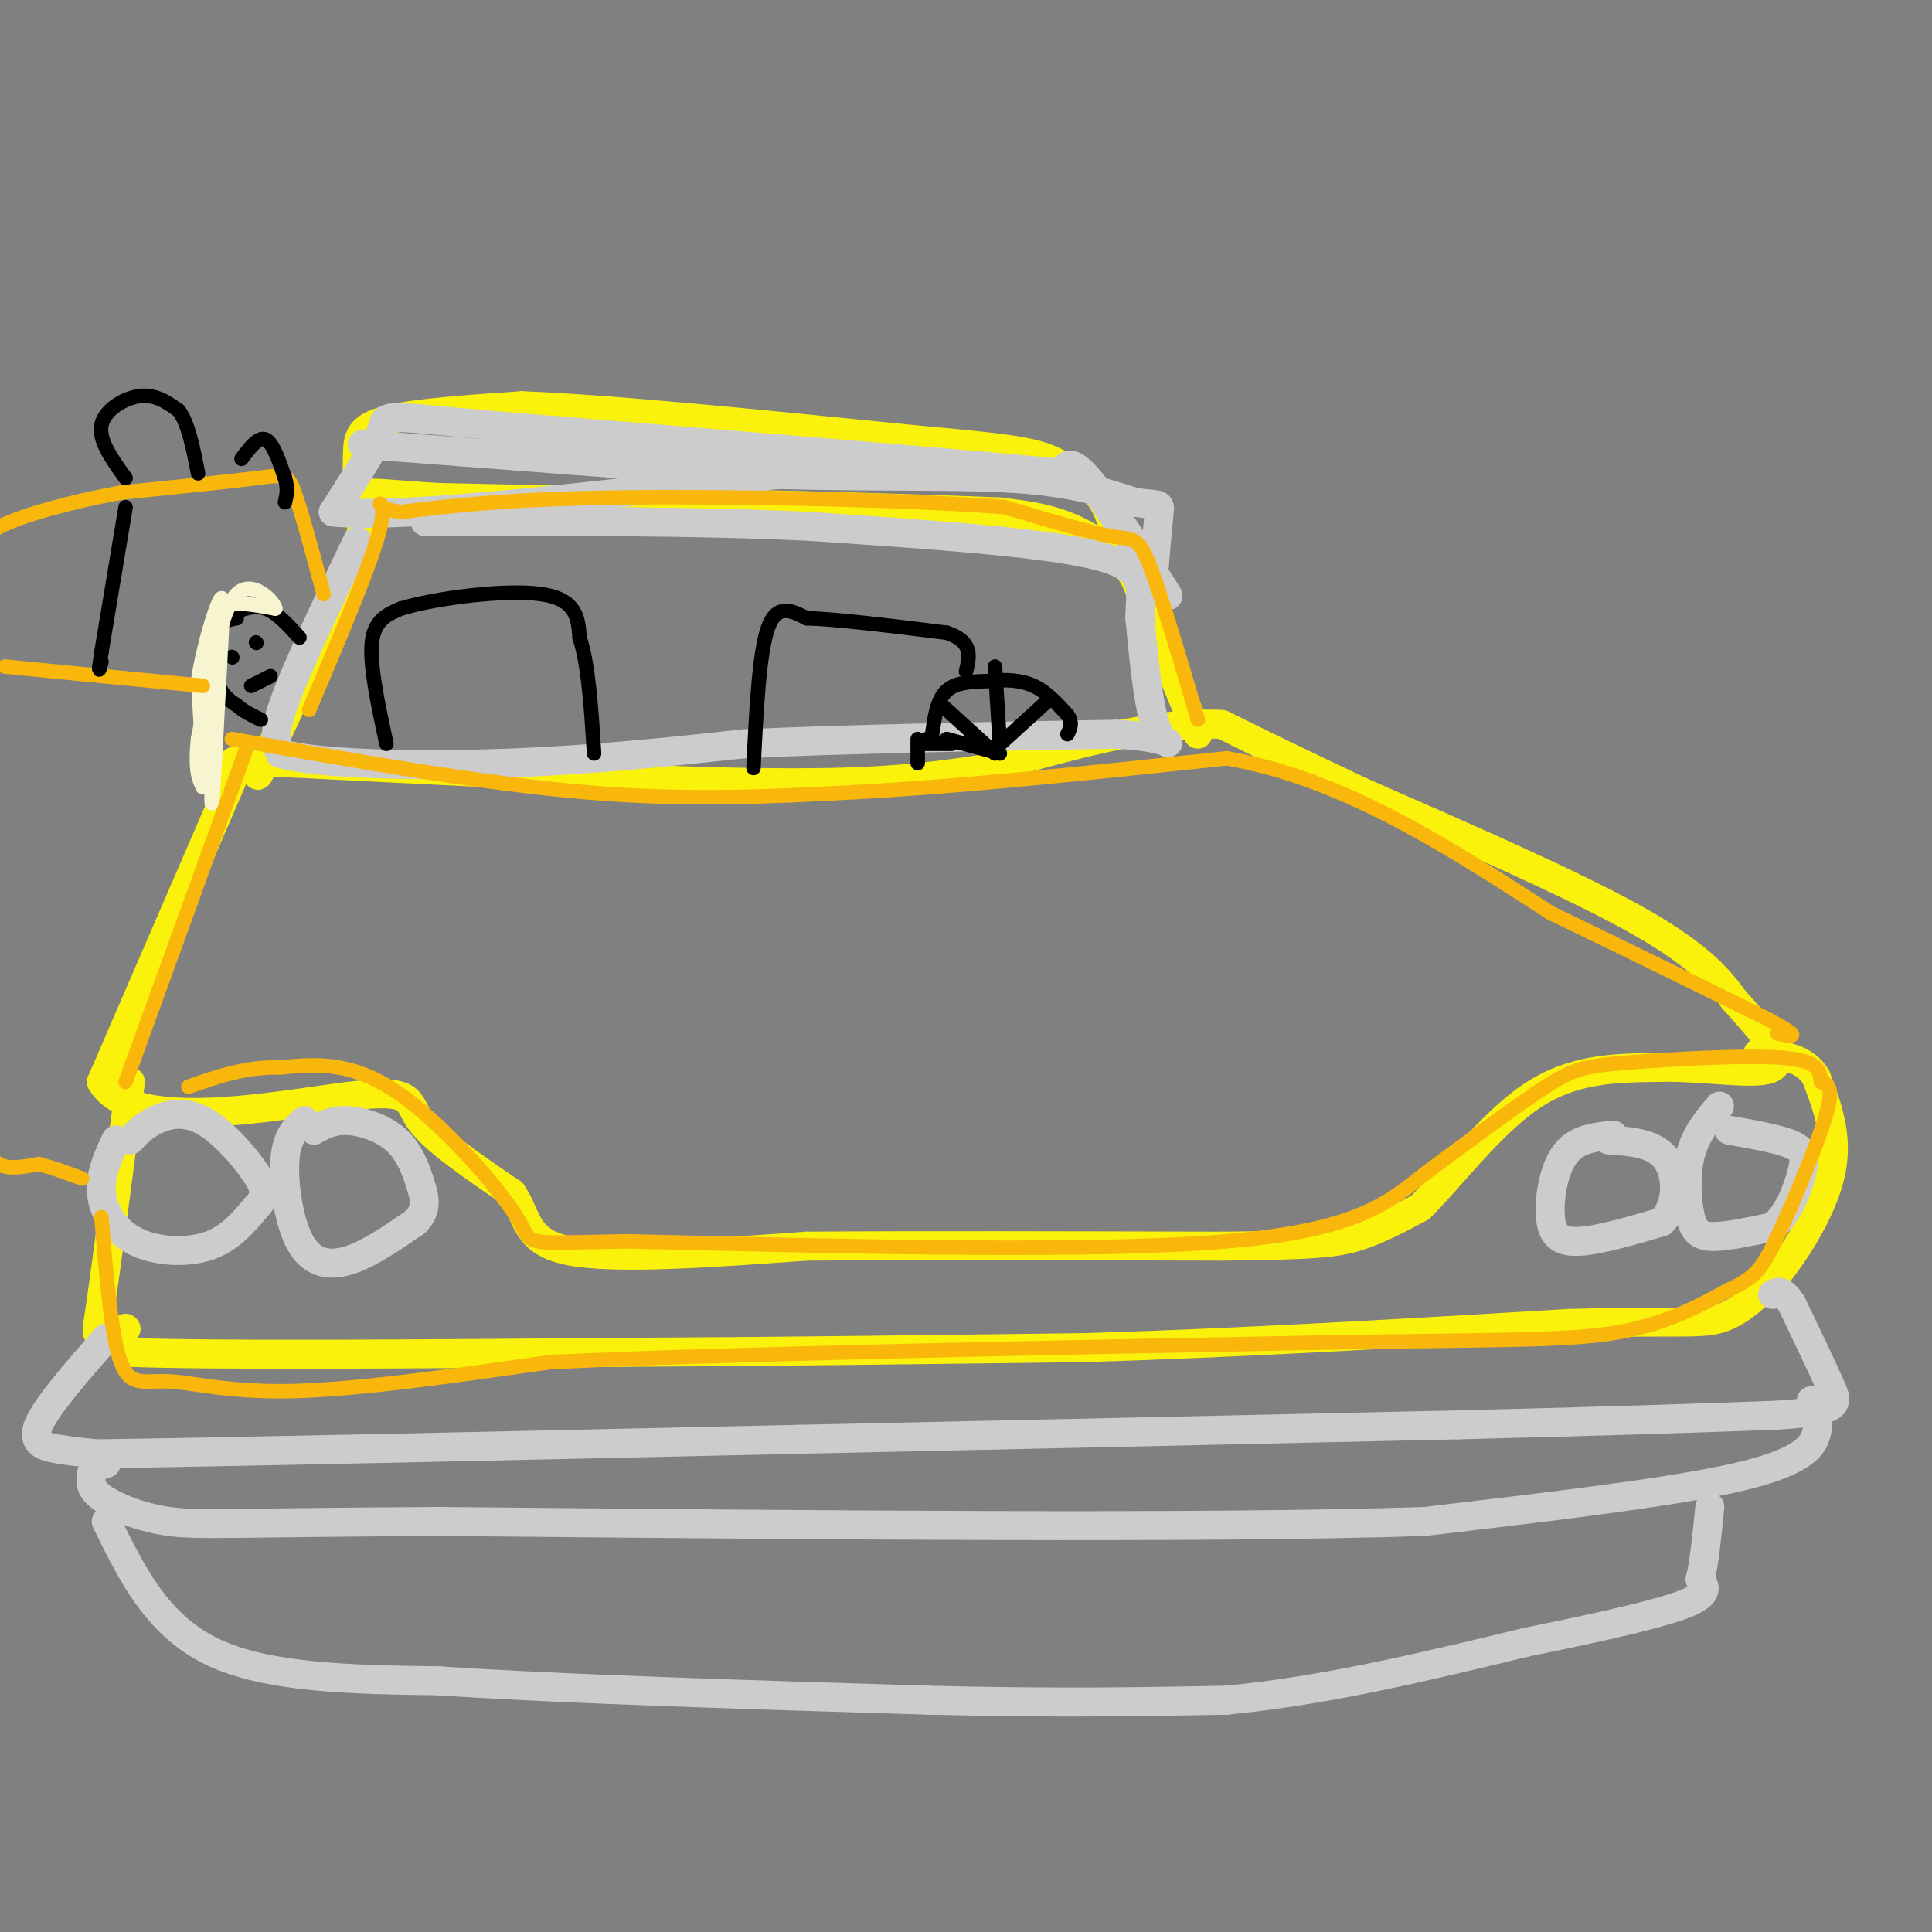 <svg viewBox='0 0 400 400' version='1.1' xmlns='http://www.w3.org/2000/svg' xmlns:xlink='http://www.w3.org/1999/xlink'><rect x="0" y="0" width="400" height="400" fill="#808080" stroke="none"/><g fill='none' stroke='#FBF20B' stroke-width='6' stroke-linecap='round' stroke-linejoin='round'><path d='M50,157c0.000,0.000 -29.000,67.000 -29,67'/><path d='M21,224c6.381,10.929 36.833,4.750 51,3c14.167,-1.750 12.048,0.929 15,5c2.952,4.071 10.976,9.536 19,15'/><path d='M106,247c3.444,5.044 2.556,10.156 12,12c9.444,1.844 29.222,0.422 49,-1'/><path d='M167,258c22.500,-0.167 54.250,-0.083 86,0'/><path d='M253,258c19.022,-0.178 23.578,-0.622 28,-2c4.422,-1.378 8.711,-3.689 13,-6'/><path d='M294,250c5.978,-5.778 14.422,-17.222 23,-23c8.578,-5.778 17.289,-5.889 26,-6'/><path d='M343,221c9.733,-0.311 21.067,1.911 24,0c2.933,-1.911 -2.533,-7.956 -8,-14'/><path d='M359,207c-3.422,-4.800 -7.978,-9.800 -21,-17c-13.022,-7.200 -34.511,-16.600 -56,-26'/><path d='M282,164c-14.167,-6.667 -21.583,-10.333 -29,-14'/><path d='M253,150c-12.833,-0.833 -30.417,4.083 -48,9'/><path d='M205,159c-14.133,2.244 -25.467,3.356 -49,3c-23.533,-0.356 -59.267,-2.178 -95,-4'/><path d='M61,158c-17.333,-0.667 -13.167,-0.333 -9,0'/><path d='M248,152c0.000,0.000 -10.000,-24.000 -10,-24'/><path d='M238,128c-2.131,-5.762 -2.458,-8.167 -5,-11c-2.542,-2.833 -7.298,-6.095 -12,-8c-4.702,-1.905 -9.351,-2.452 -14,-3'/><path d='M207,106c-21.667,-1.000 -68.833,-2.000 -116,-3'/><path d='M91,103c-20.756,-1.178 -14.644,-2.622 -16,6c-1.356,8.622 -10.178,27.311 -19,46'/><path d='M56,155c-3.500,8.167 -2.750,5.583 -2,3'/><path d='M74,106c-0.044,-4.356 -0.089,-8.711 0,-12c0.089,-3.289 0.311,-5.511 6,-7c5.689,-1.489 16.844,-2.244 28,-3'/><path d='M108,84c18.167,0.667 49.583,3.833 81,7'/><path d='M189,91c18.378,1.667 23.822,2.333 28,4c4.178,1.667 7.089,4.333 10,7'/><path d='M227,102c2.333,2.667 3.167,5.833 4,9'/><path d='M27,224c-2.400,18.311 -4.800,36.622 -6,45c-1.200,8.378 -1.200,6.822 0,7c1.200,0.178 3.600,2.089 6,4'/><path d='M27,280c17.833,0.667 59.417,0.333 101,0'/><path d='M128,280c33.000,-0.167 65.000,-0.583 97,-1'/><path d='M225,279c32.833,-1.000 66.417,-3.000 100,-5'/><path d='M325,274c21.956,-0.644 26.844,0.244 31,-1c4.156,-1.244 7.578,-4.622 11,-8'/><path d='M367,265c4.511,-5.244 10.289,-14.356 12,-22c1.711,-7.644 -0.644,-13.822 -3,-20'/><path d='M376,223c-2.500,-4.167 -7.250,-4.583 -12,-5'/><path d='M26,275c0.000,0.000 0.100,0.100 0.1,0.1'/></g>
<g fill='none' stroke='#CCCCCC' stroke-width='6' stroke-linecap='round' stroke-linejoin='round'><path d='M22,277c-6.178,7.067 -12.356,14.133 -14,18c-1.644,3.867 1.244,4.533 4,5c2.756,0.467 5.378,0.733 8,1'/><path d='M20,301c25.500,-0.333 85.250,-1.667 145,-3'/><path d='M165,298c47.000,-1.000 92.000,-2.000 137,-3'/><path d='M302,295c33.833,-0.833 49.917,-1.417 66,-2'/><path d='M368,293c13.067,-0.889 12.733,-2.111 11,-6c-1.733,-3.889 -4.867,-10.444 -8,-17'/><path d='M371,270c-2.000,-3.167 -3.000,-2.583 -4,-2'/><path d='M375,290c0.889,2.156 1.778,4.311 1,7c-0.778,2.689 -3.222,5.911 -17,9c-13.778,3.089 -38.889,6.044 -64,9'/><path d='M295,315c-44.667,1.500 -124.333,0.750 -204,0'/><path d='M91,315c-43.429,0.238 -50.000,0.833 -56,0c-6.000,-0.833 -11.429,-3.095 -14,-5c-2.571,-1.905 -2.286,-3.452 -2,-5'/><path d='M19,305c0.167,-1.167 1.583,-1.583 3,-2'/><path d='M22,315c5.250,10.750 10.500,21.500 22,27c11.500,5.500 29.250,5.750 47,6'/><path d='M91,348c24.667,1.667 62.833,2.833 101,4'/><path d='M192,352c27.167,0.667 44.583,0.333 62,0'/><path d='M254,352c20.667,-2.000 41.333,-7.000 62,-12'/><path d='M316,340c16.844,-3.422 27.956,-5.978 33,-8c5.044,-2.022 4.022,-3.511 3,-5'/><path d='M352,327c0.833,-3.333 1.417,-9.167 2,-15'/><path d='M24,236c-1.673,3.595 -3.345,7.190 -3,11c0.345,3.810 2.708,7.833 7,10c4.292,2.167 10.512,2.476 15,1c4.488,-1.476 7.244,-4.738 10,-8'/><path d='M53,250c2.070,-2.169 2.246,-3.592 0,-7c-2.246,-3.408 -6.912,-8.802 -11,-11c-4.088,-2.198 -7.596,-1.199 -10,0c-2.404,1.199 -3.702,2.600 -5,4'/><path d='M63,232c-1.815,1.625 -3.631,3.250 -4,8c-0.369,4.750 0.708,12.625 3,17c2.292,4.375 5.798,5.250 10,4c4.202,-1.250 9.101,-4.625 14,-8'/><path d='M86,253c2.558,-2.574 1.954,-5.010 1,-8c-0.954,-2.990 -2.257,-6.536 -5,-9c-2.743,-2.464 -6.927,-3.847 -10,-4c-3.073,-0.153 -5.037,0.923 -7,2'/><path d='M334,235c-3.810,0.393 -7.619,0.786 -10,4c-2.381,3.214 -3.333,9.250 -3,13c0.333,3.750 1.952,5.214 6,5c4.048,-0.214 10.524,-2.107 17,-4'/><path d='M344,253c3.400,-3.333 3.400,-9.667 1,-13c-2.400,-3.333 -7.200,-3.667 -12,-4'/><path d='M356,229c-2.458,2.887 -4.917,5.774 -6,10c-1.083,4.226 -0.792,9.792 0,13c0.792,3.208 2.083,4.060 5,4c2.917,-0.060 7.458,-1.030 12,-2'/><path d='M367,254c3.179,-2.476 5.125,-7.667 6,-11c0.875,-3.333 0.679,-4.810 -2,-6c-2.679,-1.190 -7.839,-2.095 -13,-3'/><path d='M75,92c0.000,0.000 79.000,6.000 79,6'/><path d='M154,98c23.356,0.933 42.244,0.267 55,1c12.756,0.733 19.378,2.867 26,5'/><path d='M235,104c5.200,0.733 5.200,0.067 5,2c-0.200,1.933 -0.600,6.467 -1,11'/><path d='M239,117c-3.000,-1.978 -10.000,-12.422 -11,-14c-1.000,-1.578 4.000,5.711 9,13'/><path d='M237,116c3.119,4.655 6.417,9.792 4,6c-2.417,-3.792 -10.548,-16.512 -15,-22c-4.452,-5.488 -5.226,-3.744 -6,-2'/><path d='M220,98c-20.833,-2.000 -69.917,-6.000 -119,-10'/><path d='M101,88c-22.956,-2.089 -20.844,-2.311 -22,1c-1.156,3.311 -5.578,10.156 -10,17'/><path d='M69,106c14.000,1.500 54.000,-3.250 94,-8'/><path d='M163,98c23.333,-1.167 34.667,-0.083 46,1'/><path d='M74,112c-6.167,12.833 -12.333,25.667 -15,33c-2.667,7.333 -1.833,9.167 -1,11'/><path d='M58,156c8.111,2.333 28.889,2.667 47,2c18.111,-0.667 33.556,-2.333 49,-4'/><path d='M154,154c21.000,-1.000 49.000,-1.500 77,-2'/><path d='M231,152c14.156,0.756 11.044,3.644 9,0c-2.044,-3.644 -3.022,-13.822 -4,-24'/><path d='M236,128c0.000,-6.356 2.000,-10.244 -9,-13c-11.000,-2.756 -35.000,-4.378 -59,-6'/><path d='M168,109c-23.167,-1.167 -51.583,-1.083 -80,-1'/></g>
<g fill='none' stroke='#000000' stroke-width='3' stroke-linecap='round' stroke-linejoin='round'><path d='M49,128c-1.600,0.267 -3.200,0.533 -4,3c-0.800,2.467 -0.800,7.133 0,10c0.800,2.867 2.400,3.933 4,5'/><path d='M49,146c1.500,1.333 3.250,2.167 5,3'/><path d='M48,127c2.333,-0.917 4.667,-1.833 7,-1c2.333,0.833 4.667,3.417 7,6'/><path d='M48,136c0.000,0.000 0.100,0.100 0.1,0.1'/><path d='M53,133c0.000,0.000 0.100,0.100 0.1,0.1'/><path d='M52,142c0.000,0.000 4.000,-2.000 4,-2'/></g>
<g fill='none' stroke='#F7F5D0' stroke-width='3' stroke-linecap='round' stroke-linejoin='round'><path d='M46,129c-0.833,15.833 -1.667,31.667 -2,36c-0.333,4.333 -0.167,-2.833 0,-10'/><path d='M44,155c0.012,-6.607 0.042,-18.125 1,-24c0.958,-5.875 2.845,-6.107 5,-6c2.155,0.107 4.577,0.554 7,1'/><path d='M57,126c-0.378,-1.622 -4.822,-6.178 -8,-3c-3.178,3.178 -5.089,14.089 -7,25'/><path d='M42,148c-1.044,7.400 -0.156,13.400 0,12c0.156,-1.400 -0.422,-10.200 -1,-19'/><path d='M41,141c1.178,-8.022 4.622,-18.578 5,-17c0.378,1.578 -2.311,15.289 -5,29'/><path d='M41,153c-0.667,6.500 0.167,8.250 1,10'/></g>
<g fill='none' stroke='#000000' stroke-width='3' stroke-linecap='round' stroke-linejoin='round'><path d='M193,152c0.500,-3.583 1.000,-7.167 3,-9c2.000,-1.833 5.500,-1.917 9,-2'/><path d='M205,141c3.089,-0.356 6.311,-0.244 9,1c2.689,1.244 4.844,3.622 7,6'/><path d='M221,148c1.167,1.667 0.583,2.833 0,4'/><path d='M192,153c0.000,0.000 0.100,0.100 0.1,0.1'/><path d='M192,153c0.000,0.000 0.100,0.100 0.1,0.1'/><path d='M190,153c0.000,0.000 0.000,5.000 0,5'/><path d='M195,146c0.000,0.000 11.000,10.000 11,10'/><path d='M206,138c0.000,0.000 1.000,16.000 1,16'/><path d='M217,145c0.000,0.000 -11.000,10.000 -11,10'/><path d='M191,154c0.000,0.000 6.000,0.000 6,0'/><path d='M196,153c0.000,0.000 11.000,3.000 11,3'/><path d='M80,154c-1.750,-8.167 -3.500,-16.333 -3,-21c0.500,-4.667 3.250,-5.833 6,-7'/><path d='M83,126c7.022,-2.156 21.578,-4.044 29,-3c7.422,1.044 7.711,5.022 8,9'/><path d='M120,132c1.833,5.500 2.417,14.750 3,24'/><path d='M156,159c0.583,-11.917 1.167,-23.833 3,-29c1.833,-5.167 4.917,-3.583 8,-2'/><path d='M167,128c6.167,0.167 17.583,1.583 29,3'/><path d='M196,131c5.500,1.833 4.750,4.917 4,8'/></g>
<g fill='none' stroke='#F9B70B' stroke-width='3' stroke-linecap='round' stroke-linejoin='round'><path d='M67,123c-2.267,-8.467 -4.533,-16.933 -6,-21c-1.467,-4.067 -2.133,-3.733 -8,-3c-5.867,0.733 -16.933,1.867 -28,3'/><path d='M25,102c-9.822,1.756 -20.378,4.644 -25,7c-4.622,2.356 -3.311,4.178 -2,6'/><path d='M-2,115c-0.333,16.167 -0.167,53.583 0,91'/><path d='M-2,206c-0.444,21.400 -1.556,29.400 0,33c1.556,3.600 5.778,2.800 10,2'/><path d='M8,241c3.167,0.833 6.083,1.917 9,3'/><path d='M1,138c0.000,0.000 41.000,4.000 41,4'/><path d='M21,252c1.018,12.321 2.036,24.643 4,30c1.964,5.357 4.875,3.750 10,4c5.125,0.250 12.464,2.357 26,2c13.536,-0.357 33.268,-3.179 53,-6'/><path d='M114,282c35.167,-1.667 96.583,-2.833 158,-4'/><path d='M272,278c37.289,-0.667 51.511,-0.333 62,-2c10.489,-1.667 17.244,-5.333 24,-9'/><path d='M358,267c5.369,-2.476 6.792,-4.167 10,-11c3.208,-6.833 8.202,-18.810 10,-25c1.798,-6.190 0.399,-6.595 -1,-7'/><path d='M377,224c-0.219,-2.254 -0.265,-4.388 -8,-5c-7.735,-0.612 -23.159,0.297 -32,1c-8.841,0.703 -11.097,1.201 -17,5c-5.903,3.799 -15.451,10.900 -25,18'/><path d='M295,243c-7.489,5.911 -13.711,11.689 -41,14c-27.289,2.311 -75.644,1.156 -124,0'/><path d='M130,257c-23.190,0.357 -19.167,1.250 -23,-5c-3.833,-6.250 -15.524,-19.643 -25,-26c-9.476,-6.357 -16.738,-5.679 -24,-5'/><path d='M58,221c-7.167,-0.167 -13.083,1.917 -19,4'/><path d='M51,155c0.000,0.000 -25.000,69.000 -25,69'/><path d='M48,153c25.750,4.583 51.500,9.167 73,11c21.500,1.833 38.750,0.917 56,0'/><path d='M177,164c22.167,-1.167 49.583,-4.083 77,-7'/><path d='M254,157c24.000,4.167 45.500,18.083 67,32'/><path d='M321,189c18.667,9.000 31.833,15.500 45,22'/><path d='M366,211c7.833,4.167 4.917,3.583 2,3'/><path d='M248,149c-3.822,-12.978 -7.644,-25.956 -10,-32c-2.356,-6.044 -3.244,-5.156 -8,-6c-4.756,-0.844 -13.378,-3.422 -22,-6'/><path d='M208,105c-18.933,-1.511 -55.267,-2.289 -79,-2c-23.733,0.289 -34.867,1.644 -46,3'/><path d='M83,106c-7.378,-0.822 -2.822,-4.378 -4,2c-1.178,6.378 -8.089,22.689 -15,39'/></g>
<g fill='none' stroke='#000000' stroke-width='3' stroke-linecap='round' stroke-linejoin='round'><path d='M26,99c-2.822,-3.911 -5.644,-7.822 -5,-11c0.644,-3.178 4.756,-5.622 8,-6c3.244,-0.378 5.622,1.311 8,3'/><path d='M37,85c2.000,2.667 3.000,7.833 4,13'/><path d='M50,95c1.750,-2.333 3.500,-4.667 5,-4c1.500,0.667 2.750,4.333 4,8'/><path d='M59,99c0.667,2.167 0.333,3.583 0,5'/><path d='M26,105c0.000,0.000 -5.000,30.000 -5,30'/><path d='M21,135c-0.833,5.333 -0.417,3.667 0,2'/></g>
</svg>